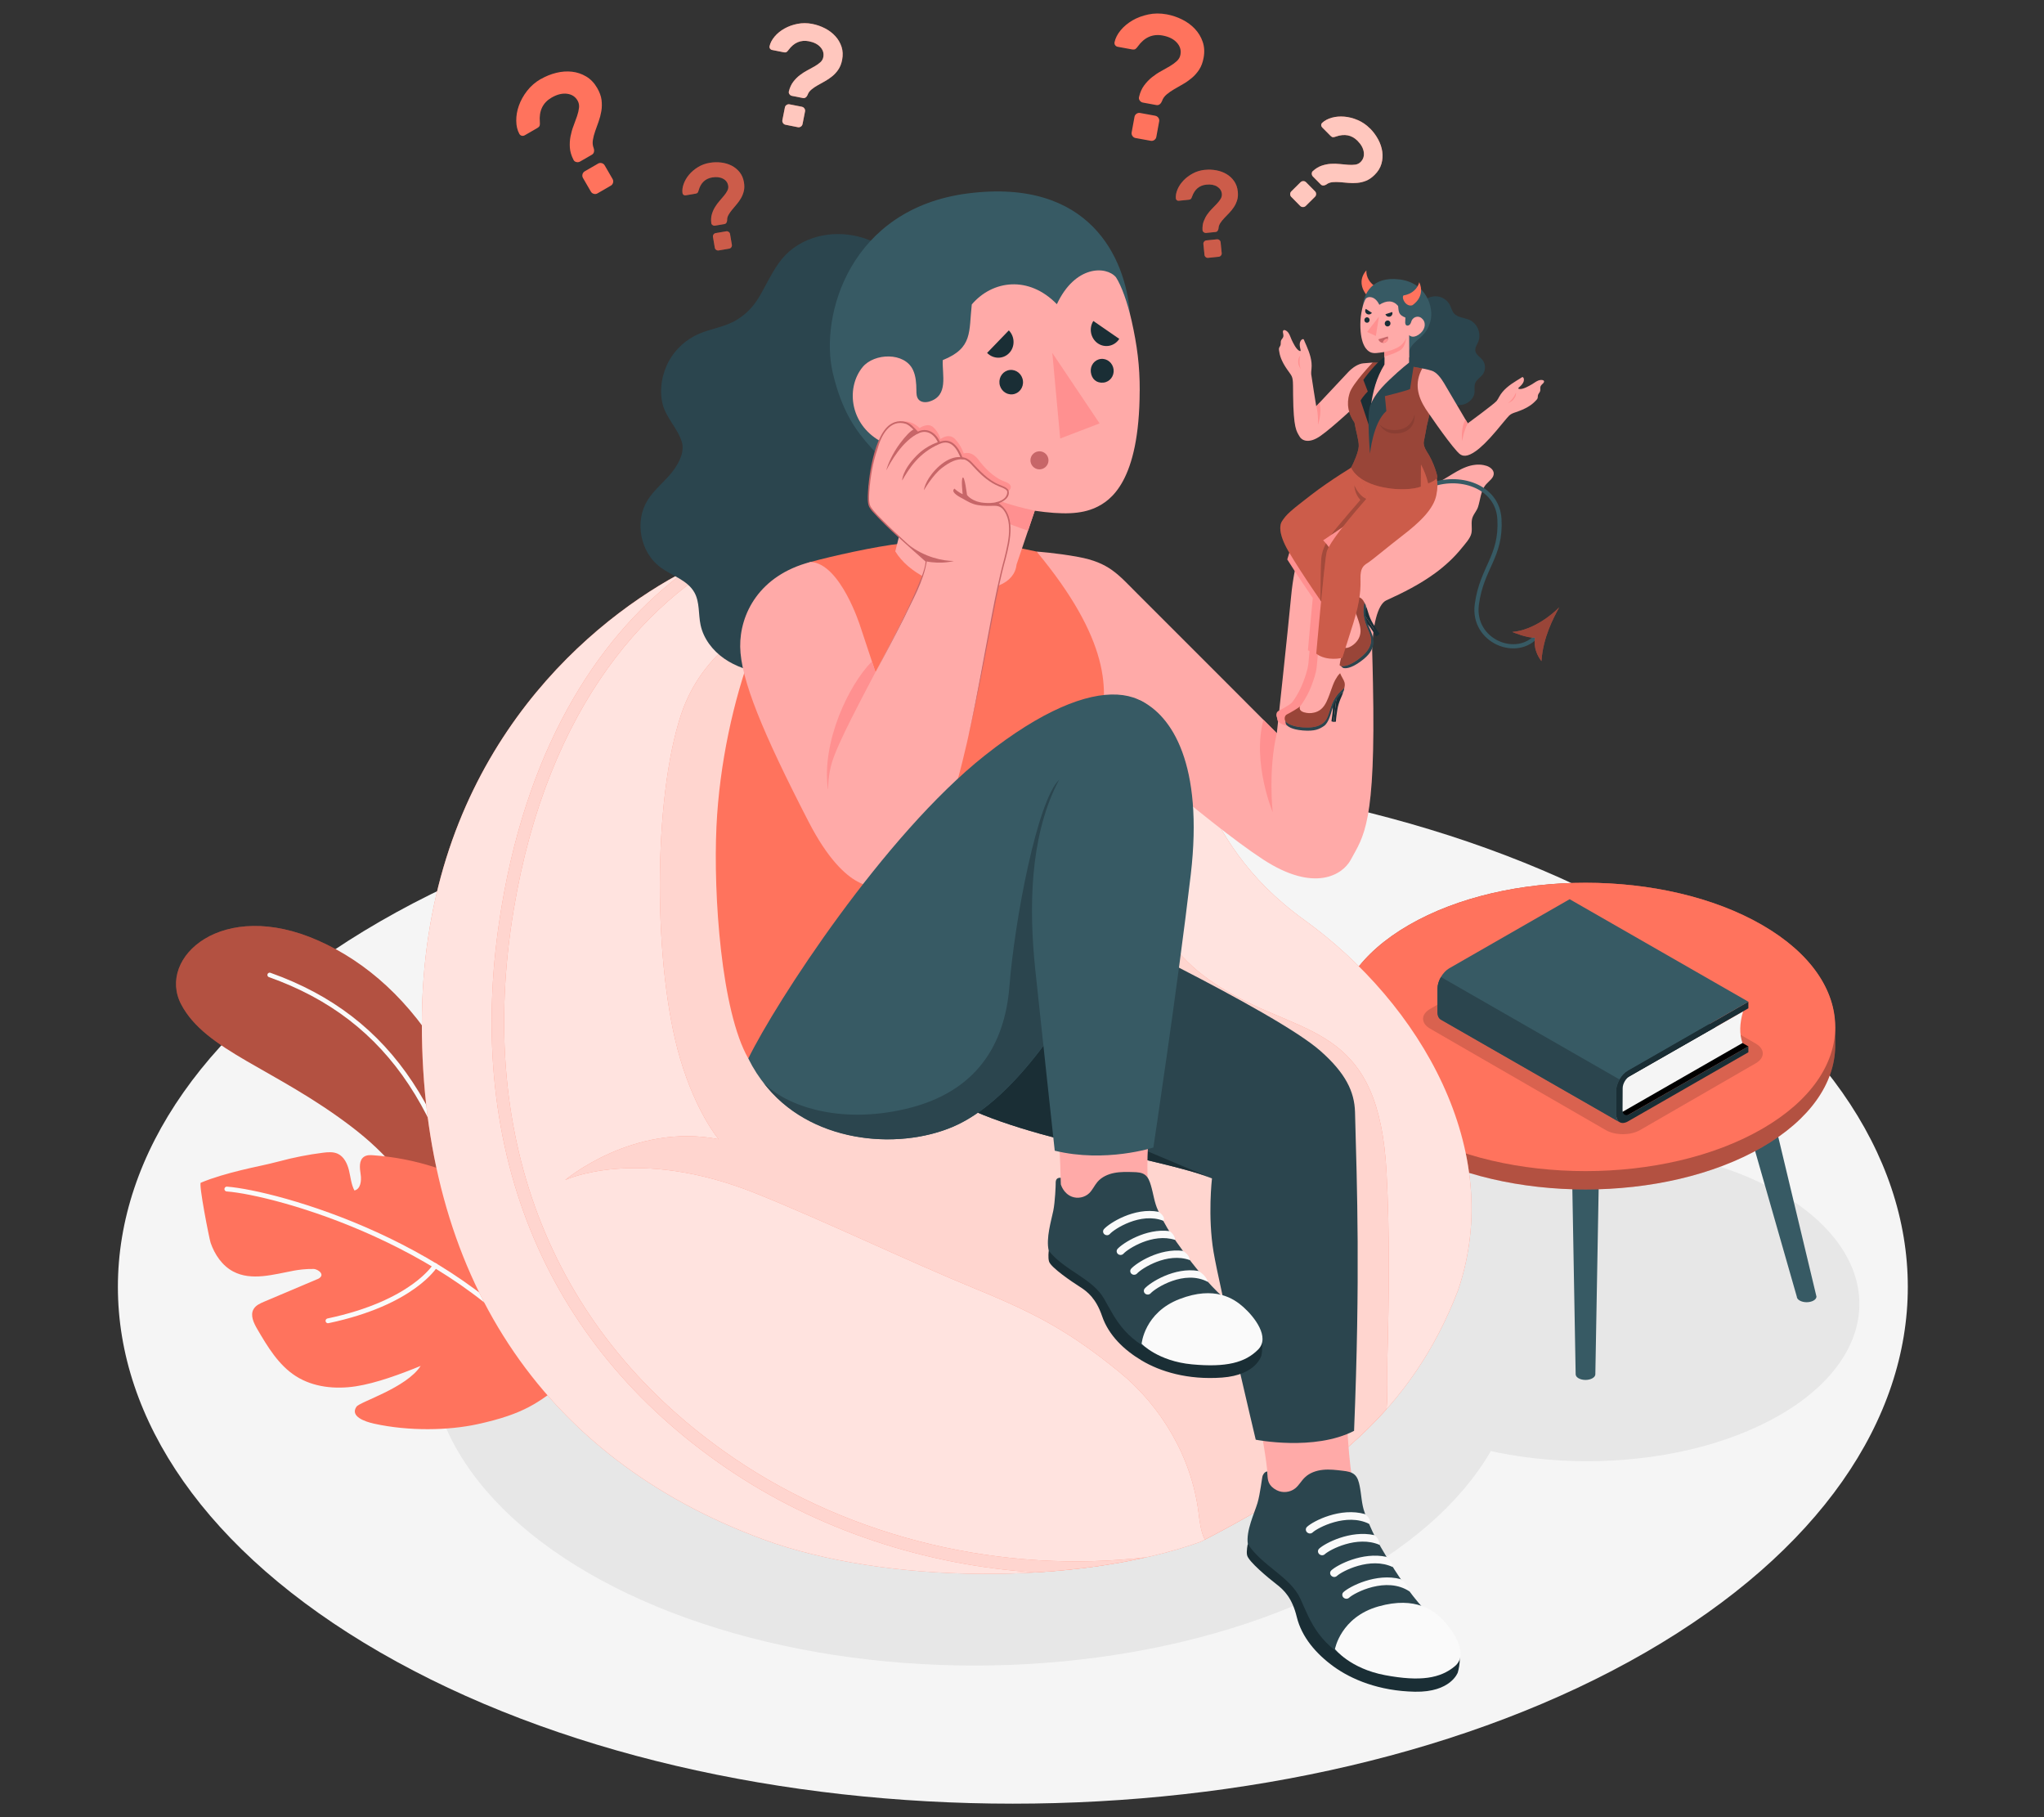 <?xml version="1.0" encoding="UTF-8"?>
<svg id="Layer_2" data-name="Layer 2" xmlns="http://www.w3.org/2000/svg" viewBox="0 0 540 480">
  <rect x="0" y="0" width="540" height="480" fill="#333333" stroke="none"/>
  <defs>
    <style>
      .cls-1 {
        fill: #ff735d;
      }

      .cls-1, .cls-2, .cls-3, .cls-4, .cls-5, .cls-6, .cls-7, .cls-8, .cls-9, .cls-10, .cls-11, .cls-12, .cls-13, .cls-14, .cls-15, .cls-16, .cls-17, .cls-18, .cls-19, .cls-20 {
        stroke-width: 0px;
      }

      .cls-2 {
        opacity: .4;
      }

      .cls-21 {
        opacity: .6;
      }

      .cls-3 {
        fill: #375a64;
      }

      .cls-22 {
        stroke-width: 1.27px;
      }

      .cls-22, .cls-10, .cls-23, .cls-24 {
        fill: none;
      }

      .cls-22, .cls-23 {
        stroke: #fafafa;
        stroke-linecap: round;
        stroke-linejoin: round;
      }

      .cls-25, .cls-11 {
        opacity: .2;
      }

      .cls-5 {
        fill: #2b454e;
      }

      .cls-6 {
        opacity: .3;
      }

      .cls-7 {
        opacity: .8;
      }

      .cls-7, .cls-15, .cls-18 {
        fill: #fff;
      }

      .cls-8 {
        fill: #c76668;
      }

      .cls-9 {
        fill: #f5f5f5;
      }

      .cls-12 {
        fill: #1a2e35;
      }

      .cls-13 {
        fill: #e7e7e7;
      }

      .cls-14 {
        fill: #ff9090;
      }

      .cls-16 {
        fill: #fafafa;
      }

      .cls-17 {
        fill: #ffaaa8;
      }

      .cls-18 {
        opacity: .7;
      }

      .cls-19 {
        opacity: .15;
      }

      .cls-23 {
        stroke-width: 1.21px;
      }

      .cls-20 {
        opacity: .1;
      }

      .cls-24 {
        stroke: #375a64;
        stroke-miterlimit: 10;
        stroke-width: 1.1px;
      }
    </style>
  </defs>
  <g id="Layer_2-2" data-name="Layer 2">
    <g>
      <rect class="cls-10" width="540" height="480"/>
      <g>
        <path id="Floor" class="cls-9" d="m100.4,436.45c-92.34-53.31-92.34-139.74,0-193.05,92.34-53.31,242.04-53.31,334.37,0,92.33,53.31,92.34,139.74,0,193.05-92.33,53.31-242.04,53.31-334.37,0Z"/>
        <ellipse id="Shadow" class="cls-13" cx="257.41" cy="356.85" rx="143.94" ry="83.1"/>
        <path id="Shadow-2" data-name="Shadow" class="cls-13" d="m368.39,315.06c-28.1,16.22-28.1,42.53,0,58.75,28.1,16.22,73.66,16.22,101.76,0,28.1-16.22,28.1-42.53,0-58.75-28.1-16.22-73.66-16.22-101.76,0Z"/>
        <g id="Plants">
          <g id="Plant">
            <path class="cls-1" d="m120.54,343.43c-4.99-16.12-8.32-31.06-27.69-45.83-20.21-15.4-38.57-20.02-45-32.33-6.43-12.32,10.88-28.14,36.35-16.77,25.46,11.37,45.64,40.58,51.13,92.73,0,0-.64,6.54-14.78,2.2Z"/>
            <path class="cls-6" d="m120.54,343.43c-4.99-16.12-8.32-31.06-27.69-45.83-20.21-15.4-38.57-20.02-45-32.33-6.43-12.32,10.88-28.14,36.35-16.77,25.46,11.37,45.64,40.58,51.13,92.73,0,0-.64,6.54-14.78,2.2Z"/>
            <path class="cls-23" d="m71.25,257.53c32.37,11.52,48.43,37.3,55.79,82.95"/>
          </g>
          <g id="Plant-2" data-name="Plant">
            <path class="cls-1" d="m148.76,365.47c-6.43,4.9-10.08,8.01-22.7,10.74-7.53,1.63-17.96,1.89-27.26-.16-2.48-.55-6.38-1.94-4.62-4.48.91-1.32,13.16-4.93,16.95-10.77-5.06,2.08-11.74,4.57-17.14,5.39s-11.21.26-15.82-2.68c-4.58-2.92-7.48-7.78-10.22-12.47-.93-1.6-1.88-3.59-.98-5.2.57-1.03,1.74-1.55,2.82-2.01l13.7-5.8c3.01-1.06.56-2.82-.63-2.84-2.07-.04-4.01.22-5.18.44-5.39,1-11.25,2.8-16.09.22-2.9-1.54-4.87-4.46-5.94-7.56-.38-1.09-3.22-15.62-2.6-15.88,3.4-1.42,7.03-2.41,10.6-3.3,3.39-.84,6.71-1.44,10.08-2.34,3.8-1.02,7.67-1.79,11.57-2.28,1.32-.17,2.73-.29,3.94.27,1.66.77,2.53,2.63,2.96,4.41.43,1.78.58,3.67,1.43,5.29,1.65-.36,1.91-2.6,1.65-4.26-.26-1.67-.5-3.75.92-4.67.72-.47,1.64-.44,2.49-.37,5.44.4,10.83,1.44,16.02,3.11,2.37.76,4.77,1.69,6.62,3.36,2.74,2.46,3.94,6.22,4.43,9.86.5,3.65.4,7.37,1.12,10.98,2.52-2.92,5.49-11.2,5.31-15.05,6.66,3.15,11.35,10.82,13.95,21.8,1.71,7.24,2.78,16.94,2.73,24.52,0,.26.11,1.57-.1,1.73Z"/>
            <g>
              <path class="cls-22" d="m59.93,314.08c12.71.96,63.11,14.53,87.39,49.32"/>
              <path class="cls-22" d="m86.65,348.89c22.45-4.73,28.33-14.59,28.33-14.59"/>
            </g>
          </g>
        </g>
        <g id="Table">
          <g id="Table-2" data-name="Table">
            <g>
              <path class="cls-3" d="m367.9,296.74c0-.54.36-1.09,1.08-1.5,1.44-.83,3.77-.83,5.21,0,.72.42,1.08.96,1.08,1.5l-13.1,45.75h0c-.01.38-.26.75-.76,1.04-1.02.59-2.66.59-3.68,0-.5-.29-.75-.66-.76-1.04h0l10.95-45.75Z"/>
              <path class="cls-3" d="m468.96,296.74c0-.54-.36-1.09-1.08-1.5-1.44-.83-3.77-.83-5.21,0-.72.42-1.08.96-1.08,1.5l13.1,45.75h0c.01.38.26.75.76,1.04,1.02.59,2.66.59,3.68,0,.5-.29.75-.66.76-1.04h0l-10.95-45.75Z"/>
              <path class="cls-3" d="m422.56,302.6c0-.54-.36-1.09-1.08-1.5-1.44-.83-3.77-.83-5.21,0-.72.41-1.08.96-1.08,1.5l1.08,60.42h0c.01.38.26.75.76,1.04,1.02.59,2.66.59,3.68,0,.5-.29.75-.66.76-1.04h0l1.08-60.42Z"/>
            </g>
            <g>
              <path class="cls-1" d="m484.84,271.26h-.06c0-9.75-6.38-19.49-19.26-26.93-25.76-14.87-67.53-14.87-93.29,0-12.88,7.44-19.27,17.18-19.26,26.93h-.06v5.23h0c.15,9.62,6.61,19.21,19.32,26.55,25.76,14.87,67.53,14.87,93.29,0,12.72-7.34,19.17-16.93,19.32-26.55h0v-5.23Z"/>
              <path class="cls-6" d="m484.84,271.26h-.06c0-9.75-6.38-19.49-19.26-26.93-25.76-14.87-67.53-14.87-93.29,0-12.88,7.44-19.27,17.18-19.26,26.93h-.06v5.23h0c.15,9.62,6.61,19.21,19.32,26.55,25.76,14.87,67.53,14.87,93.29,0,12.72-7.34,19.17-16.93,19.32-26.55h0v-5.23Z"/>
              <path class="cls-1" d="m372.24,244.33c-25.76,14.87-25.76,38.99,0,53.86,25.76,14.87,67.53,14.87,93.29,0,25.76-14.87,25.76-38.99,0-53.86-25.76-14.87-67.53-14.87-93.29,0Z"/>
            </g>
          </g>
          <g id="Book">
            <path class="cls-19" d="m377.83,271.72l46.4,26.79c2.5,1.44,6.54,1.44,9.04,0l30.56-17.64c2.5-1.44,2.5-3.78,0-5.22l-46.4-26.79c-2.5-1.44-6.54-1.44-9.04,0l-30.56,17.64c-2.5,1.44-2.5,3.78,0,5.22Z"/>
            <g>
              <polygon class="cls-4" points="461.9 276.4 428.44 295.48 381.22 268.4 414.68 249.32 461.9 276.4"/>
              <path class="cls-9" d="m428.06,294.03l32.28-18.52c-.84-2.39-.78-5.18.17-8.37l-32.07,18.33s-.61,2.02-.38,8.57Z"/>
              <path class="cls-12" d="m430.09,282.85c-1.71.98-3.1,3.37-3.1,5.34v6.24c0,1.97,1.39,2.76,3.1,1.78l31.81-18.26v-1.55s-31.38,17.9-31.38,17.9c-1.03.59-1.86.11-1.86-1.07l.03-5.78c0-1.18.83-2.61,1.86-3.2l31.35-17.91v-1.75l-31.81,18.26Z"/>
              <path class="cls-3" d="m461.9,264.6l-47.22-27.08-31.81,18.25c-1.71.98-3.1,3.37-3.1,5.34v6.24c0,.98.34,1.67.91,1.99l47.22,27.08c-.56-.32-.91-1.01-.91-1.99v-6.24c0-1.96,1.38-4.36,3.1-5.34l31.81-18.25Z"/>
              <path class="cls-5" d="m427.89,285.15c-.56.97-.91,2.06-.91,3.04v6.24c0,.98.35,1.67.91,1.99l-47.22-27.08c-.56-.32-.91-1.01-.91-1.99v-6.24c0-.98.35-2.07.91-3.04l47.21,27.08Z"/>
            </g>
          </g>
        </g>
        <g id="Bean_Bag" data-name="Bean Bag">
          <path class="cls-1" d="m176.6,153.22c-26.62,15.37-65.15,51.73-65.15,117.32s30.99,114.35,90.36,136.14c31.75,11.66,82.64,12.26,115.36.59,33.34-17.06,55.8-34.61,68.03-66.46,12.6-36.97-9.94-75.67-40.59-97.79-30.65-22.12-27-47.32-48.67-73.49-11.65-14.07-28.8-26.11-49.74-28.44-22.84-2.54-49.33.43-69.6,12.13Z"/>
          <path class="cls-7" d="m176.6,153.22c-26.62,15.37-65.15,51.73-65.15,117.32s30.99,114.35,90.36,136.14c31.75,11.66,82.64,12.26,115.36.59,33.34-17.06,55.8-34.61,68.03-66.46,12.6-36.97-9.94-75.67-40.59-97.79-30.65-22.12-27-47.32-48.67-73.49-11.65-14.07-28.8-26.11-49.74-28.44-22.84-2.54-49.33.43-69.6,12.13Z"/>
          <path class="cls-1" d="m325.98,262.88c-19.75-10.93-23.58-22.88-40.72-67.41-17.14-44.53-48.4-41.15-48.4-41.15,0,0-45.91,1.56-56.88,34.27-7.57,22.59-7.42,67.12-.27,91.13,4.28,14.4,10.15,21.2,10.15,21.2-22.57-4.44-40.55,10.78-40.55,10.78,0,0,19.04-9.04,50.3,3.5,18.51,7.42,39.55,17.63,58.5,25.4,16.12,6.61,24.83,11.46,37.41,21.65,11.31,9.16,19.23,22.62,21.09,37.11.32,2.47.58,5.17,1.69,7.32,19.88-10.26,35.84-20.76,48.01-34.48.37-4.44.1-9,.22-13.45.44-16.38.64-32.81-.23-49.18-2-37.63-20.57-35.77-40.32-46.7Z"/>
          <path class="cls-18" d="m325.98,262.88c-19.75-10.93-23.58-22.88-40.72-67.41-17.14-44.53-48.4-41.15-48.4-41.15,0,0-45.91,1.56-56.88,34.27-7.57,22.59-7.42,67.12-.27,91.13,4.28,14.4,10.15,21.2,10.15,21.2-22.57-4.44-40.55,10.78-40.55,10.78,0,0,19.04-9.04,50.3,3.5,18.51,7.42,39.55,17.63,58.5,25.4,16.12,6.61,24.83,11.46,37.41,21.65,11.31,9.16,19.23,22.62,21.09,37.11.32,2.47.58,5.17,1.69,7.32,19.88-10.26,35.84-20.76,48.01-34.48.37-4.44.1-9,.22-13.45.44-16.38.64-32.81-.23-49.18-2-37.63-20.57-35.77-40.32-46.7Z"/>
          <path class="cls-1" d="m302.92,411.34c-38.01,4.45-77.76-4.91-108.96-26.13-47.77-32.5-68.44-84.01-58.22-145.06,9.03-53.92,35.99-83.61,63.05-95.89-6.07,1.61-11.94,3.73-17.44,6.43-21.91,15.99-41.41,44.41-48.86,88.91-10.45,62.38,10.72,115.06,59.61,148.32,23.74,16.15,52.32,25.55,81.41,27.42,10.23-.6,20.22-1.93,29.4-4.01Z"/>
          <path class="cls-18" d="m302.92,411.34c-38.01,4.45-77.76-4.91-108.96-26.13-47.77-32.5-68.44-84.01-58.22-145.06,9.03-53.92,35.99-83.61,63.05-95.89-6.07,1.61-11.94,3.73-17.44,6.43-21.91,15.99-41.41,44.41-48.86,88.91-10.45,62.38,10.72,115.06,59.61,148.32,23.74,16.15,52.32,25.55,81.41,27.42,10.23-.6,20.22-1.93,29.4-4.01Z"/>
        </g>
        <g id="Character">
          <g id="Top">
            <path class="cls-5" d="m225.16,174.83c3.75-1.73,7.36-3.65,11.68-3.67,4.09-.01,8.5.46,12.13-1.62,5.29-3.03,6.53-10.19,5.72-16.23-.82-6.04-3.1-11.96-2.62-18.03.54-6.83,4.56-13.24,3.94-20.07-1.02-11.25-13.95-18.45-15.43-29.65-.42-3.22.16-6.53-.38-9.74-2.52-14.99-25.43-19.29-34.55-6.21-1.82,2.6-3.18,5.48-4.75,8.24-1.57,2.77-3.46,4.92-6.18,6.59-3.25,2-6.85,2.31-10.19,3.79-3.24,1.43-6.01,3.92-7.75,7.02-1.87,3.34-2.65,7.62-1.75,11.38.88,3.69,3.99,6.48,5.1,10.11.94,3.09-1.42,6.73-3.36,8.91-1.92,2.17-4.2,4.06-5.72,6.53-3.45,5.59-1.9,13.7,3.37,17.63,3.05,2.28,7.23,3.4,9.06,6.74,1.4,2.55,1,5.68,1.6,8.52.76,3.63,3.2,6.78,6.25,8.9s6.68,3.28,10.33,3.92c6.15,1.07,12.54.66,18.53-1.1,1.73-.51,3.36-1.22,4.97-1.96Z"/>
            <g>
              <path class="cls-17" d="m391.89,122.84c-1.49-.28-3.08-.03-4.51.5-1.7.63-3.25,1.62-4.79,2.56-2.37,1.44-4.79,2.8-7.26,4.07-2.2,1.13-4.52,2.41-7.03,2.6-.84.06-2.61-.06-1.6-1.24,1.32-1.54,2.78-2.98,3.82-4.72,1.04-1.74,1.63-3.88,1.01-5.82-.18-.58-.5-1.16-1.03-1.46-.75-.43-1.19-.05-1.68.43-.52.5-1.12.91-1.71,1.34-1.2.89-2.41,1.78-3.6,2.68-6.95,5.28-15.23,9.67-18.72,17.87-.51,1.19-2.82,6.6-3.69,15.87-.87,9.27-3.78,36.16-3.78,36.16,0,0-26.64-26.7-36.95-36.97-4.97-4.95-7.33-8.1-15.52-9.6-5.8-1.07-10.98-1.41-10.98-1.41l13.77,43.94s30.91,27.51,46.03,37.37c13.64,8.9,21.08,4,23.16.14,3.45-6.4,6.67-9.26,5.89-46.73-.04-2.9-.14-5.79-.21-8.69.11-6.03,1.32-12.06,3.76-13.16,4.48-2.02,8.89-4.26,12.86-7.16,2.61-1.91,5.02-4.12,7.05-6.65.85-1.06,2.3-2.58,2.56-3.95.27-1.38-.22-2.92.33-4.26.37-.92,1.07-1.63,1.4-2.61.66-2,.69-4.37,2.15-6.02.8-.91,2.07-1.69,2.01-2.9-.05-.97-.98-1.66-1.9-1.97-.27-.09-.54-.16-.82-.21Z"/>
              <path class="cls-14" d="m337.32,193.68c-2.32,9.8-1.09,20.84-1.09,20.84,0,0-5.47-13.03-2.45-24.39l3.54,3.55Z"/>
              <path class="cls-14" d="m364.32,136.65c-1.16,4.94-5.28,10.88-7.86,12.77,0,0,4.2-1.92,6.19-5.26,2.18-3.66,2.15-5.63,1.67-7.51Z"/>
            </g>
            <g>
              <path class="cls-1" d="m238.24,143.55c-6.98.76-18.78,3.43-24.05,4.88-9.79,2.7-23.34,36.44-24.91,69.88-.85,18.04,1.26,48.82,8.42,61.3,14.49-20.14,51.23-37.69,91.12-34.69,0,0-10.56-12.21-20.54-17.44,0,0,7.16-12.46,6.28-19.17,0,0,12.13-3.22,15.65-15.34,3-10.32,2.92-24.07-16.34-47.27l-13.57-2.86-22.06.71Z"/>
              <g>
                <path class="cls-3" d="m298.53,82.96c-1.15-14.95-10.72-35.94-42.76-31.88-31.22,3.96-39.29,32.29-35.77,47.35,4.86,20.79,15.33,20.44,19.85,33.97l58.68-49.45Z"/>
                <g>
                  <path class="cls-17" d="m301.09,103.2c-.06,24.07-7.74,29.08-11.62,30.87-3.88,1.79-8.74,1.9-16.1.84l-4.81,14.22c-1.11,10.3-24.93,8.11-32.04-3.49l7.15-28.47s-4.85,3.51-12.05-1.21c-7.19-4.71-7.99-13.75-3.75-18.97,3.06-3.76,11.11-4.04,13.33.73.77,1.66.88,3.53.9,5.36,0,.86.02,1.8.58,2.45.67.78,1.89.83,2.88.52,5.12-1.57,3.3-7.05,3.51-10.93,8.02-3.23,6.85-7.47,7.66-14.7,5.45-6.4,15.04-7.73,22.48-.07,4.82-10.32,13.02-10.16,15.61-7.12,1.43,2.18,3.06,6.69,4.15,11.55,1.44,6.45,2.15,11.82,2.13,18.42Z"/>
                  <path class="cls-14" d="m237.85,111.48c2.78-.84,5.1,1.6,5.1,1.6,0,0,2.11-1.56,3.59-.25,1.47,1.31,1.92,3.15,1.92,3.15,0,0,2.19-1.74,3.86,0,1.65,1.73,2.28,3.81,2.28,3.81,0,0,1.99-.9,3.9,1.66,1.37,1.84,3.9,4.69,6.99,5.78,2.76.97,1.55,2.75-1.36,3.71-2.91.95-27.37-18.09-27.37-18.09l1.09-1.37Z"/>
                  <path class="cls-14" d="m273.37,134.9c-6.32-1.37-13.18-3.46-17.96-6.86-3.8-2.7-6.07-6.52-7.22-9.28,0,0,.92,9.25,5.76,13.22,4.84,3.98,17.64,8.2,17.64,8.2l1.78-5.28Z"/>
                  <g>
                    <path class="cls-12" d="m270.25,100.61c.2,1.78-1.03,3.37-2.74,3.55-1.71.19-3.26-1.1-3.46-2.88-.2-1.78,1.03-3.37,2.74-3.55,1.71-.19,3.26,1.1,3.46,2.88Z"/>
                    <path class="cls-12" d="m294.2,97.61c.19,1.73-1,3.27-2.66,3.45-1.83.2-3.14-.9-3.36-2.8-.19-1.73,1-3.27,2.66-3.45,1.66-.18,3.16,1.07,3.36,2.8Z"/>
                    <polygon class="cls-14" points="278.01 93.23 280.09 115.83 290.5 111.84 278.01 93.23"/>
                    <path class="cls-12" d="m260.78,93.22l5.74-5.95c1.63,1.67,1.67,4.36.08,6-1.59,1.64-4.19,1.62-5.83-.06Z"/>
                    <path class="cls-12" d="m288.84,84.78l6.86,4.73c-1.25,1.96-3.79,2.48-5.68,1.18-1.89-1.31-2.42-3.95-1.17-5.91Z"/>
                  </g>
                  <path class="cls-8" d="m277,121.68c-.05,1.32-1.15,2.34-2.47,2.3-1.32-.05-2.34-1.15-2.3-2.47.05-1.32,1.15-2.34,2.47-2.3,1.32.05,2.34,1.15,2.3,2.47Z"/>
                </g>
              </g>
              <g>
                <path class="cls-17" d="m214.19,148.43c-13.67,3.53-18.75,13.85-18.64,22.39.11,8.54,5.86,22.56,18.07,46.24,10.06,19.5,18.24,16.96,18.24,16.96l10.52-23.08-15.12-45.55s-5.2-16.52-13.07-16.96Z"/>
                <path class="cls-14" d="m230.35,174.71c-6.19,6.27-13.35,21.34-11.62,33.76l13.72-27.45-2.1-6.31Z"/>
                <path class="cls-17" d="m264.76,150.41c1.47-5.54,2.64-10.32,1.74-13.16-1.22-3.87-3.19-4.39-3.19-4.39.64-.22,1.53-.5,2.04-.96.79-.72.97-1.32.97-1.99,0-1.05-2.25-1.5-3.16-2.02-3.04-1.7-4.12-2.99-6.44-5.46-.34-.36-1.39-1.47-2.63-1.39-.81-1.88-1.64-3.59-3.01-4.12-.85-.33-1.75-.39-2.95.09,0,0-.95-2.38-2.7-2.99-1.53-.54-3.02.27-3.02.27,0,0-1.4-1.61-2.42-2.26-1.59-1.01-3.79-.55-5.24.65-1.9,1.58-2.44,3.79-3.21,5.99-.69,1.98-1.15,4.03-1.5,6.09-.32,1.92-.56,3.86-.65,5.8-.03.72-.04,2.67.41,3.32,1.08,2.31,14.85,14.39,14.85,14.39-.42,7.83-21.75,42.65-24.9,53.25-3.3,11.07,2.25,28.85,7.69,31.29,5.43,2.44,12.27,2.37,19.73-10.98,8.3-14.85,13.94-57.71,17.58-71.43Z"/>
                <g>
                  <path class="cls-8" d="m263.53,132.56c-1.25.4-2.64.34-3.65.25-3.22-.31-4.41-2.08-4.41-2.08,0,0-.62-5.03-1.12-4.58-.5.46-.02,4.38-.02,4.38,0,0-1.11-.43-2.16-1.46-1,.76.54,1.81,2.11,2.61.69.35,1.65,1.03,2.88,1.44,1.42.47,2.99.54,4.88.49,1.33-.03,1.94,0,2.86.8-.6-.7-1.37-1.86-1.37-1.86Z"/>
                  <path class="cls-8" d="m255.01,121.11c-.19.02-.36.22-.54.21-1.66-.13-3.39.57-5.63,2.29-2.47,1.89-4.76,5.9-4.76,5.9,0,0,.19-2.42,3.1-5.48,2.91-3.07,5.99-3.88,7.83-2.91Z"/>
                  <path class="cls-8" d="m248.25,116.67l-.03.59c-5.53,2.39-8.05,6.52-9.88,9.66,0,0-.06-2.62,3.8-6.56,2.88-2.94,6.1-3.69,6.1-3.69Z"/>
                  <path class="cls-8" d="m241.6,113.34c-1,.36-2.31,1.76-3.85,3.81-1.9,2.54-3.26,5.56-3.6,7.1.95-1.88,4.27-7.96,8.74-9.9,0,0-.68-.11-1.29-1.01Z"/>
                  <path class="cls-8" d="m239.98,143.87c4.39,3.4,9.25,4.32,12.03,4.31,0,0-3.13.93-7.34.1l-4.69-4.41Z"/>
                  <path class="cls-8" d="m255.93,194.11c2.25-10.36,4.03-20.8,6.02-31.22.98-5.2,2.02-10.42,3.42-15.53,1.13-4.62,2.83-11.38-2.12-14.3-.18-.06-.17-.33,0-.39,1.16-.36,2.35-.85,2.75-2.03.1-.35.17-.8,0-1.03-.42-.56-1.3-.82-2.05-1.13-2.36-.96-4.36-2.64-6.08-4.47-1.09-1.05-2.13-2.74-3.77-2.72-.1,0-.2-.06-.24-.15-.97-2.5-2.58-5.24-5.63-3.88-.13.05-.28,0-.33-.13-.9-2.27-2.96-3.86-5.37-2.61-.1.05-.22.02-.29-.06-.84-.91-1.73-1.96-2.85-2.48-4.3-1.41-6.63,3.11-7.56,6.6-1.28,3.67-1.9,7.58-2.18,11.46-.05,1.21-.17,2.66.34,3.74.88,1.4,2.2,2.62,3.4,3.85,3.66,3.7,7.69,7.1,11.45,10.66-.88,5.35-3.74,10.12-6.01,14.97-2.43,4.81-4.97,9.55-7.5,14.3,4.26-8.38,8.88-16.63,12.24-25.42.44-1.26.88-2.55.98-3.86,0,0,.05.12.05.12-4.82-4.33-9.78-8.54-14.14-13.34-.24-.26-.59-.75-.78-1.09-.3-.52-.4-1.35-.42-1.97-.07-4.97,1.63-17.72,6.35-20.13,1.8-1.04,4.24-.74,5.64.85.49.45.94.93,1.38,1.42l-.3-.05c2.65-1.39,5.07.3,6.07,2.84,0,0-.34-.14-.34-.14,3.39-1.44,5.23,1.4,6.27,4.17,0,0-.24-.15-.24-.15.96-.04,1.77.49,2.4,1.06,2.28,2.39,4.51,4.97,7.63,6.21.8.35,1.68.55,2.25,1.3.76,2-1.42,3.28-2.98,3.68,0,0-.01-.39-.01-.39,5.25,2.95,3.55,10.02,2.34,14.78-1.42,5.11-2.47,10.29-3.47,15.5-1.99,10.41-3.96,20.83-6.3,31.16h0Z"/>
                </g>
              </g>
            </g>
          </g>
          <g id="Bottom">
            <g>
              <g>
                <path class="cls-17" d="m355.43,361.8s.07,24.77,2.99,34.85c2.92,10.08,4.47,14.97,9.44,23.05,1.08,1.76,3.65,5.12,4.54,6.54.79,1.27.74,2.58-.86,3.67-3.15,2.16-14.8.9-20.48-5.01-5.68-5.9-9.89-17.2-13.11-21.73-1.21-1.7-2.33-3.43-3.37-5.23-1-1.74-.42-3.14-.25-4.88.08-.84.57-3.09.57-3.09-.22-4.2-1.58-10.97-2.21-15.13l22.74-13.05Z"/>
                <g>
                  <path class="cls-12" d="m329.65,407.83s-.43,1.91-.18,2.99c.39,1.68,5.68,6.05,7.71,7.61,2.03,1.56,4.18,3.63,5.4,8.64,1.3,5.35,5.1,9.77,9.77,13.15,4.67,3.38,11.96,6.46,21.46,6.64,9.49.18,11.32-5.07,11.32-5.07,0,0,1.5-4.99-.62-6.24-2.12-1.26-54.84-27.71-54.84-27.71Z"/>
                  <path class="cls-5" d="m334.78,388.67c-.27.07-.76.13-1.21,1.15-.17.39-.63,4.77-1.36,7.2-.78,2.61-3.07,7.34-2.55,10.82,3.88,5.89,11.23,8.65,13.9,14.49,2.66,5.84,4.8,12.9,16.33,17.68,11.53,4.78,21.4,2.78,24.3-.19,2.9-2.97,1.52-6.6-5.35-12.29-7.29-6.04-15.41-21.32-15.42-21.32-1.12-2.11-2.05-4.42-2.89-6.66-.82-2.18-.85-4.74-1.32-7.03-.22-1.08-.51-2.23-1.33-2.98-.82-.74-1.99-.91-3.09-1.04-1.76-.21-3.53-.43-5.29-.25-1.76.18-3.53.79-4.8,2.03-.92.89-1.53,2.07-2.53,2.87-1.34,1.07-3.31,1.27-4.84.5-2.26-1.14-2.42-2.7-2.46-3.88-.04-.02-.08-1.09-.08-1.09Z"/>
                  <path class="cls-16" d="m352.68,435.59s1.51-8.44,11.49-11.26c9.97-2.82,14.88,1.26,17.25,3.8,2.82,3.03,6.55,8.93,2.97,11.96-3.87,3.27-9.19,4.13-18.45,2.4-9.26-1.73-13.26-6.9-13.26-6.9Z"/>
                  <g>
                    <path class="cls-16" d="m345.88,405.05c.32.05.66-.03.91-.27,1.31-1.23,8.97-5.27,14.97-2.23.47-.67.09-1.53-1.06-2.58-6.56-1.93-13.82,1.85-15.4,3.34-.42.39-.42,1.03,0,1.44.17.16.37.26.59.3Z"/>
                    <path class="cls-16" d="m364.45,408.07c.09-.98-.73-2.22-1.36-2.57-6.33-1.4-13.06,2.14-14.58,3.56-.42.39-.42,1.03,0,1.44.17.16.37.26.59.3.32.05.66-.03.91-.27,1.28-1.19,8.54-5.02,14.45-2.46Z"/>
                    <path class="cls-16" d="m372.38,420.37c-.31-1.23-1.09-2.31-2.31-3.24-6.49-1.75-13.57,1.96-15.14,3.42-.42.39-.42,1.03,0,1.44.17.16.37.26.59.3.32.05.66-.03.91-.27,1.39-1.29,9.84-5.72,15.96-1.64Z"/>
                    <path class="cls-16" d="m352.3,416.54c.32.05.66-.03.91-.27,1.3-1.21,8.8-5.16,14.77-2.32-.05-.99-.59-1.9-1.68-2.71-6.33-1.4-13.06,2.14-14.58,3.56-.42.39-.42,1.03,0,1.44.17.16.37.26.59.3Z"/>
                  </g>
                </g>
              </g>
              <path class="cls-5" d="m248.72,288.69c15.4,11.48,58.58,17.21,71.47,22.59,0,0-1.17,10.01.42,19.43,1.5,8.93,11.14,49.58,11.14,49.58,0,0,15.48,3.08,25.98-2.34,1.65-40.68.79-64.23.25-84.22-.15-5.36-2.46-10.25-9.17-16.16-12.03-10.61-66.05-36.17-66.05-36.17,0,0-30.13-.24-52.57,12.98,2.78,19.04,9.33,27.45,18.54,34.31Z"/>
              <path class="cls-12" d="m230.19,254.38c2.78,19.04,9.33,27.45,18.54,34.31,15.4,11.48,58.58,17.21,71.47,22.59l-40.43-17.03s10.28-26.34,9.06-49.33c-.01-.22-.03-.41-.04-.62-3.72-1.81-6.03-2.9-6.03-2.9,0,0-30.13-.24-52.57,12.98Z"/>
            </g>
            <g>
              <g>
                <path class="cls-17" d="m331.19,354.3c-.4,1.5-1.53,2.71-2.83,3.56-3.07,2.01-6.97,2.19-10.62,1.96-3.48-.22-6.96-.77-10.22-2.01-3.26-1.24-6.29-3.22-8.44-5.95-1.71-2.17-2.82-4.75-4.08-7.21-.98-1.9-2.08-3.79-3.6-5.32-.69-.7-1.48-1.1-2.23-1.7-.87-.7-1.69-1.45-2.58-2.14-2.21-1.73-4.67-3.29-6.13-5.69-2.54-4.19-1.23-9.12-.66-13.64.14-1.1.29-2.2.46-3.3l-.06-1.77c-.11-8.7-1.47-25.57-2.37-31.04l29.17-5.27c-.75,3.82-1.37,7.68-1.93,11.54-1.05,7.22-1.94,14.53-1.94,21.83,0,2.92.09,5.95.84,8.78,1.28,4.84,4.09,9.54,6.91,13.64,1.93,2.81,4.12,5.42,6.39,7.95,1.08,1.2,2.38,2.1,3.66,3.08,2.48,1.85,5.42,3.56,7.65,5.68,1.84,1.75,3.29,4.41,2.59,7.01Z"/>
                <g>
                  <path class="cls-12" d="m277.07,330.38s-.25,1.87.09,2.88c.52,1.57,5.98,5.29,8.07,6.61,2.09,1.32,4.33,3.11,5.94,7.81,1.72,5.01,5.75,8.91,10.53,11.74,4.77,2.83,12.04,5.13,21.16,4.46,9.12-.67,10.4-5.87,10.4-5.87,0,0,.99-4.91-1.15-5.93-2.15-1.02-55.03-21.71-55.03-21.71Z"/>
                  <path class="cls-5" d="m280.22,311.1c-1-.04-1.36.47-1.32,1.51.01.41-.15,4.78-.63,7.18-.52,2.57-2,7.32-1.2,10.6,4.24,5.3,11.54,7.29,14.61,12.66,3.07,5.37,5.75,11.94,17.22,15.5,11.48,3.56,20.76.77,23.28-2.34,2.52-3.11.87-6.46-6.22-11.3-7.52-5.14-16.66-19.07-16.67-19.08-1.27-1.93-2.36-4.05-3.36-6.13-.97-2.02-1.23-4.47-1.89-6.63-.31-1.02-.68-2.1-1.54-2.74-.85-.64-1.99-.7-3.06-.73-1.7-.05-3.42-.1-5.09.23-1.67.33-3.31,1.07-4.42,2.37-.8.94-1.29,2.12-2.18,2.98-1.19,1.14-3.06,1.51-4.6.91-2.26-.89-2.88-3.23-2.88-3.23l-.06-1.77Z"/>
                  <path class="cls-16" d="m301.6,354.95s.7-8.22,10.02-11.81c9.31-3.59,14.37-.11,16.87,2.12,2.98,2.66,7.07,7.98,3.91,11.2-3.42,3.48-8.44,4.77-17.47,3.93-9.03-.84-13.32-5.44-13.32-5.44Z"/>
                  <g>
                    <path class="cls-16" d="m292.37,326.28c.31.02.63-.09.85-.34,1.15-1.29,8.13-5.84,14.16-3.46.39-.68-.05-1.48-1.25-2.38-6.46-1.27-13.08,3-14.47,4.56-.36.41-.31,1.03.12,1.38.17.14.38.22.59.23Z"/>
                    <path class="cls-16" d="m310.45,327.53c0-.95-.9-2.06-1.53-2.35-6.19-.78-12.33,3.21-13.67,4.7-.36.41-.31,1.02.12,1.38.17.14.38.22.59.23.31.02.63-.09.85-.33,1.12-1.26,7.74-5.56,13.64-3.64Z"/>
                    <path class="cls-16" d="m319.14,338.62c-.4-1.15-1.25-2.12-2.5-2.9-6.37-1.1-12.84,3.08-14.21,4.62-.36.41-.31,1.03.12,1.38.17.14.38.22.59.23.31.02.63-.09.85-.33,1.22-1.36,8.92-6.35,15.15-2.99Z"/>
                    <path class="cls-16" d="m299.55,336.72c.31.02.63-.09.85-.33,1.14-1.28,7.98-5.73,13.96-3.53-.13-.94-.74-1.77-1.85-2.45-6.19-.78-12.33,3.21-13.67,4.71-.36.41-.31,1.03.12,1.38.17.14.38.22.59.23Z"/>
                  </g>
                </g>
              </g>
              <g>
                <path class="cls-3" d="m197.7,279.61c10.59,21.5,37.3,25.19,54.14,17.98,29.84-12.76,58.38-82.87,56.92-99.65-1.48-16.97-18.55-22.12-48.52,1.56-26.69,21.09-55.33,65.33-62.55,80.1Z"/>
                <path class="cls-5" d="m279.81,205.97c-5.73,5.48-11.72,36.76-13.14,54.64-1.21,15.15-8.53,27.84-27.28,32.28-17.75,4.2-31.88-.83-37.75-6.98,11.99,16,35.28,18.06,50.21,11.68,19.32-8.26,38.09-40.56,48.53-66.86l-20.56-24.77Z"/>
                <path class="cls-3" d="m301.17,184.99c8.47,3.97,16.81,16.97,13.42,46-3.45,29.47-9.88,72.12-9.88,72.12,0,0-12.66,4.12-26.06.84,0,0-3.4-31.31-5.13-47.7-1.73-16.4-1.42-34.66,5.6-48.95,7.02-14.29,22.05-22.31,22.05-22.31Z"/>
              </g>
            </g>
          </g>
        </g>
        <g id="Demon">
          <path id="Shadow-3" data-name="Shadow" class="cls-14" d="m367.69,132.6c-.93.07-2.87-.07-1.75-1.36,1.45-1.69,3.05-3.27,4.2-5.18,1.14-1.91,1.78-4.26,1.11-6.38-.2-.64-.55-1.27-1.13-1.61-.83-.47-1.3-.05-1.84.47-.57.55-1.23,1-1.88,1.47-1.32.97-2.64,1.95-3.95,2.95-7.63,5.8-16.71,10.61-20.55,19.62-.27.64-1.02,2.39-1.82,5.19,2.26,3.6,4.89,7.49,6.57,9.93h0s.05.07.05.07c.04.06.08.12.12.18-.67,6.85-1.28,13.79-1.28,13.79.14.1.28.19.42.28-.14,1.61-.26,2.88-.31,3.32-.19,1.59-.79,3.31-1.36,4.83-.64,1.69-1.48,3.3-2.51,4.79-.19.28-.4.54-.64.78-.58.51-2.35,1.53-3.36,2.04-.67.34-.71,1.26-.39,1.83,0,0,0,.67.27.95.28.28,1.14,1.21,4.32,1.47,3.18.26,4.39-.36,5.6-1.19,1.22-.83,1.86-3.37,2.2-4.56.04-.13.08-.23.12-.35.07.94-.17,2.25-.35,3.67l.56.16.61-.07s-.02-.69.37-3.1c.39-2.41,1.27-3.57,1.57-4.78.27-.43.28-.92.27-1.11,0-.02.02-.03.03-.04.17-.67.16-1.16-.18-1.89-.3-.64-.67-1.17-.91-1.81-.21-.69-.25-1.41-.17-2.14.11.08.23.15.36.2,0,0,.43.52.82.55.39.03,1.65.18,4.25-1.67,2.59-1.85,3.11-3.11,3.51-4.53.39-1.42-.76-3.77-1.27-4.9-.05-.12-.09-.23-.14-.34.66.67,1.32,1.82,2.11,3.02l.53-.23.42-.45s-.46-.51-1.72-2.61c-1.26-2.09-1.34-3.54-1.89-4.66-.07-.48-.37-.86-.51-1.02,0-.02,0-.04-.01-.06-.28-.57-.59-.93-1.21-1.24.32-2.18.3-3.75.28-5.06-.05-2.51.68-3.31,1.84-4.01,1.16-.7,5.35-4.27,9.16-7.19,4.6-3.54,8.32-7.04,9.05-10.8.1-.54.17-1.01.22-1.45-3.15,2.05-6.76,4.01-9.79,4.24Zm-18.85,11s-.06-.08-.08-.12c-.08-.11-.15-.22-.23-.32-.06-.08-.12-.16-.18-.23-.07-.1-.15-.19-.21-.27-.01-.02-.03-.04-.05-.06,0,0,0,0,0,0-.44-.52-.75-.81-.75-.81l2.13-1.43h0l3.03-2.04c-1.52,1.94-2.91,3.86-3.66,5.28Z"/>
          <g>
            <g>
              <path class="cls-24" d="m377.48,128.36c7.84-3.26,18.14-.03,18.65,8.72.59,9.97-4.69,12.86-5.97,22.59-1.29,9.73,10.7,14.57,15.98,8.1"/>
              <g>
                <path class="cls-1" d="m411.9,160.43c-1.5,1.6-6.68,6.04-12.37,6.5,0,0,4.07,1.72,6.02,1.48,0,0-.8,2.98,1.68,6.22.44-6.42,3.23-11.46,4.67-14.2Z"/>
                <path class="cls-2" d="m411.9,160.43c-1.5,1.6-6.68,6.04-12.37,6.5,0,0,4.07,1.72,6.02,1.48,0,0-.8,2.98,1.68,6.22.44-6.42,3.23-11.46,4.67-14.2Z"/>
              </g>
            </g>
            <g>
              <g>
                <path class="cls-12" d="m364.06,167.84l-.53.23c-.99-1.51-1.79-2.96-2.62-3.44l-.49-2.31,3.64,5.52Z"/>
                <path class="cls-12" d="m360.87,160.12c.55,1.12.63,2.57,1.89,4.66,1.26,2.09,1.72,2.61,1.72,2.61l-.42.45-3.64-5.52.45-2.19Z"/>
                <path class="cls-5" d="m354.26,175.94s.43.52.82.55c.39.03,1.65.18,4.24-1.67,2.59-1.85,3.11-3.11,3.51-4.53.39-1.42-.76-3.77-1.27-4.9-1-2.18-.83-3.76-.69-5.27-.09-.63-.58-1.09-.58-1.09,0,0-2.3,1.28-1.71,4.35.59,3.07,1.64,6.41-.11,8.46-1.75,2.05-4.21,4.1-4.21,4.1Z"/>
                <path class="cls-17" d="m354.15,172.74c-.38,1.23-.8,1.94-.31,2.55.49.62,1.37.47,2.03.29,1.57-.44,2.96-1.54,4.14-2.61,1.21-1.1,2.26-2.63,2.03-4.24-.07-.47-.24-.92-.42-1.36-.58-1.45-1.19-2.92-1.41-4.48-.09-.67-.23-1.27-.2-1.95.03-.72.11-1.53-.22-2.2-.28-.56-1.14-1.04-2.17-1.5,0,0-.01,0-.02,0-1.16-.52-2.11-1.39-2.72-2.5l-2.71-4.94-8.17.34s7.32,9.59,7.32,9.59c1.11,1.24,1.54,3.03,2.09,4.56.61,1.7,1,3.48,1.18,5.27.05.45.08.91,0,1.36-.1.57-.18.97-.44,1.83Z"/>
                <path class="cls-1" d="m358.99,157.72c-.66-.3-1.31-.43-1.93-.79-.05.42-.03.94.08,1.51,0,0,0,0,0,0,.17,1.77,1.37,3.97,2.05,6.48.51,1.88.21,3.24-.64,4.38-.53.71-1.25,1.28-2.06,1.65,0,0,0,0-.01,0-1.52.69-1.83-.52-1.83-.52-.04.65-.8,2.77-1.27,3.86-.3.69.27,1.42.89,1.65.6.09,2.44.07,5.48-2.52,2.69-2.3,2.53-4.11,2.42-4.9-.08-.61-.54-1.73-1.14-3.17-.48-1.15-.77-2.37-.82-3.61,0-.16,0-.3,0-.44h0s0,0,0,0c.01-.42.05-.89.11-1.38.05-.38.14-.6.05-.88-.3-.62-.63-.99-1.36-1.32Z"/>
                <path class="cls-2" d="m358.99,157.72c-.66-.3-1.31-.43-1.93-.79-.05.42-.03.94.08,1.51,0,0,0,0,0,0,.17,1.77,1.37,3.97,2.05,6.48.51,1.88.21,3.24-.64,4.38-.53.71-1.25,1.28-2.06,1.65,0,0,0,0-.01,0-1.52.69-1.83-.52-1.83-.52-.04.65-.8,2.77-1.27,3.86-.3.69.27,1.42.89,1.65.6.09,2.44.07,5.48-2.52,2.69-2.3,2.53-4.11,2.42-4.9-.08-.61-.54-1.73-1.14-3.17-.48-1.15-.77-2.37-.82-3.61,0-.16,0-.3,0-.44h0s0,0,0,0c.01-.42.05-.89.11-1.38.05-.38.14-.6.05-.88-.3-.62-.63-.99-1.36-1.32Z"/>
              </g>
              <g>
                <path class="cls-1" d="m346.39,130.74c5.15-3.97,11.4-7.71,11.4-7.71l7.02,7.35-6.01,6.13-9.25,6.22s1.48,1.34,2.59,3.7c.35.75.91,2.26,1.51,3.98l-3.1,10.65s-6.46-9.16-10.12-15.39c-2.9-4.95-2.25-7.2-1.78-7.92,1.24-1.91,2.13-2.68,7.74-7.01Z"/>
                <path class="cls-11" d="m346.39,130.74c5.15-3.97,11.4-7.71,11.4-7.71l7.02,7.35-6.01,6.13-9.25,6.22s1.48,1.34,2.59,3.7c.35.75.91,2.26,1.51,3.98l-3.1,10.65s-6.46-9.16-10.12-15.39c-2.9-4.95-2.25-7.2-1.78-7.92,1.24-1.91,2.13-2.68,7.74-7.01Z"/>
              </g>
              <path class="cls-11" d="m348.85,158.61c0-3.81.07-9.13.21-11.01.11-1.45.58-2.8,1.24-4.07.47.56,1.09,1.41,1.65,2.51l-2.37,13.63-.73-1.06Z"/>
              <path class="cls-11" d="m360.13,131.3c-1.57-1.17-2.34-3.12-2.34-3.12.11,1.88.95,3.16,1.6,3.88-1.43,1.65-4.73,5.47-6.21,7.28-.51.62-1.02,1.27-1.5,1.94l5.28-3.55,4-5.93-.83-.5Z"/>
            </g>
            <g>
              <g>
                <path class="cls-12" d="m352.31,190.69l-.56-.16c.22-1.79.55-3.42.23-4.32l1.12-2.08-.79,6.57Z"/>
                <path class="cls-12" d="m354.87,182.74c-.3,1.21-1.18,2.37-1.57,4.78s-.37,3.1-.37,3.1l-.61.07.79-6.57,1.76-1.38Z"/>
                <path class="cls-5" d="m339.6,190.53s0,.67.27.95c.28.28,1.14,1.21,4.32,1.47,3.18.26,4.39-.36,5.6-1.19,1.22-.83,1.86-3.37,2.2-4.56.65-2.31,1.8-3.41,2.88-4.47.34-.54.27-1.21.27-1.21,0,0-2.58-.51-4.12,2.21-1.54,2.72-2.89,5.95-5.55,6.38-2.66.44-5.86.41-5.86.41Z"/>
                <path class="cls-17" d="m341.58,188.02c-1.08.69-1.86.96-1.89,1.74-.03.79.74,1.25,1.37,1.54,1.48.68,3.26.74,4.85.68,1.63-.06,3.42-.54,4.29-1.92.25-.4.41-.86.56-1.31.5-1.48.98-3,1.82-4.33.36-.57.64-1.12,1.11-1.62.49-.53,1.08-1.1,1.26-1.82.15-.6-.2-1.53-.68-2.55,0,0,0-.01-.01-.02-.55-1.14-.45-2.39-.2-3.63l2.55-11.01-7.53-1.76s-1.04,12.66-1.23,14.25c-.19,1.59-.79,3.31-1.36,4.83-.64,1.69-1.48,3.3-2.51,4.79-.26.38-.53.75-.88,1.04-.44.37-.77.62-1.52,1.11Z"/>
                <path class="cls-1" d="m354.98,179.69c-.31-.65-.7-1.2-.94-1.86-.31.29-.66.71-.94,1.22,0,0,0,0,0,0-1.02,1.46-1.52,3.92-2.63,6.27-.83,1.76-1.93,2.61-3.32,2.92-.87.2-1.78.17-2.64-.08,0,0,0,0-.01,0-1.6-.46-1.05-1.58-1.05-1.58-.45.47-2.4,1.59-3.46,2.13-.67.34-.71,1.26-.39,1.83.4.46,1.82,1.63,5.81,1.62,3.54-.01,4.58-1.5,5.01-2.18.33-.52.71-1.67,1.18-3.16.37-1.18.94-2.31,1.71-3.28.1-.12.19-.24.28-.33h0s0,0,0,0c.28-.31.61-.65.98-.98.28-.26.49-.37.6-.64.17-.67.16-1.16-.18-1.89Z"/>
                <path class="cls-2" d="m354.98,179.69c-.31-.65-.7-1.2-.94-1.86-.31.29-.66.71-.94,1.22,0,0,0,0,0,0-1.02,1.46-1.52,3.92-2.63,6.27-.83,1.76-1.93,2.61-3.32,2.92-.87.2-1.78.17-2.64-.08,0,0,0,0-.01,0-1.6-.46-1.05-1.58-1.05-1.58-.45.47-2.4,1.59-3.46,2.13-.67.34-.71,1.26-.39,1.83.4.46,1.82,1.63,5.81,1.62,3.54-.01,4.58-1.5,5.01-2.18.33-.52.71-1.67,1.18-3.16.37-1.18.94-2.31,1.71-3.28.1-.12.19-.24.28-.33h0s0,0,0,0c.28-.31.61-.65.98-.98.28-.26.49-.37.6-.64.17-.67.16-1.16-.18-1.89Z"/>
              </g>
              <path class="cls-1" d="m378.28,122.35c1.15,3.46,1.92,4.63,1.19,8.39s-4.45,7.27-9.05,10.8c-3.81,2.93-8,6.49-9.16,7.19-1.16.7-1.89,1.5-1.84,4.01.05,2.37.06,5.56-1.86,11.73-1.73,5.56-2.95,9.3-2.95,9.3,0,0-4.04,1.03-6.87-1.11,0,0,2.08-23.54,2.73-26.74s10.92-14.59,10.92-14.59c0,0-2.23-4.88-3.6-8.29l20.49-.68Z"/>
              <path class="cls-11" d="m378.28,122.35c1.15,3.46,1.92,4.63,1.19,8.39s-4.45,7.27-9.05,10.8c-3.81,2.93-8,6.49-9.16,7.19-1.16.7-1.89,1.5-1.84,4.01.05,2.37.06,5.56-1.86,11.73-1.73,5.56-2.95,9.3-2.95,9.3,0,0-4.04,1.03-6.87-1.11,0,0,2.08-23.54,2.73-26.74s10.92-14.59,10.92-14.59c0,0-2.23-4.88-3.6-8.29l20.49-.68Z"/>
            </g>
          </g>
          <g>
            <path class="cls-5" d="m380.13,78.35c.09.02.18.04.27.07,1.12.31,2.1,1.11,2.64,2.15.37.72.54,1.55,1.05,2.17.99,1.18,2.79,1.15,4.19,1.79,2.06.94,3.13,3.63,2.26,5.73-.33.8-.91,1.59-.77,2.44.17,1.01,1.24,1.57,1.88,2.37.88,1.09.89,2.79.03,3.9-.56.72-1.44,1.2-1.85,2.02-.48.97-.14,2.04-.33,3.03-.18.93-.94,1.82-1.71,2.32-.71.46-1.55.68-2.4.66-.84-.02-1.64.16-2.49.03-1.77-.26-3.42-1.27-4.46-2.73-.39-.55-.72-1.18-1.28-1.56-1.33-.9-3.28,0-4.66-.79-1.16-.67-1.43-2.24-1.26-3.56s.68-2.63.57-3.96c-.12-1.5-1-2.91-.86-4.41.22-2.47,3.06-4.05,3.39-6.51.09-.71-.04-1.43.08-2.14.18-1.06,1.32-1.77,2.18-2.3,1.05-.66,2.3-.97,3.53-.71Z"/>
            <g>
              <path class="cls-17" d="m346.41,98.73c-.04-.31.04-1.01.07-1.32.23-2.11-.49-4.17-1.32-6.08-.14-.33-.29-.65-.43-.98-.07-.16-.15-.31-.2-.48-.05-.16-.09-.29-.3-.29-.15,0-.28.08-.39.18-.35.33-.48.84-.47,1.33.01.48.15.95.24,1.43.07.36-.31.18-.48.07-.82-.55-1.48-1.98-1.9-2.85-.27-.58-.44-1.2-.79-1.74-.22-.33-.52-.62-.89-.76-.25-.1-.51-.1-.6.22-.06.2,0,.41.04.62.08.42.15.8-.1,1.18-.16.24-.37.45-.46.73-.12.35-.03.73-.11,1.09-.07.32-.3.55-.4.84-.11.31.02.8.07,1.12.12.76.37,1.5.69,2.2.48,1.07,1.14,2.05,1.83,2.99.38.52.8,1.06.93,1.7.14.65.15,1.29.16,1.96.01.82,0,1.64.02,2.46.1,8.87.88,9.52,1.75,11.01.52.9,2.32,2,5.48-.21,3.5-2.45,10.6-9.19,10.6-9.19l3.18-10.19s-1.09.08-2.48.2c-1.29.11-2.83,1.1-3.96,2.31-2.36,2.51-8.46,9.02-8.46,9.02,0,0-1.2-7.39-1.34-8.57Z"/>
              <path class="cls-14" d="m347.75,107.3c.62,2.3.42,4.92.42,4.92,0,0,1.2-3.12.39-5.79l-.81.87Z"/>
              <path class="cls-14" d="m343.5,93.98c-.33,1.15-.17,2.86.14,3.54,0,0-.64-.88-.67-1.8-.03-1.01.21-1.41.53-1.74Z"/>
            </g>
            <g>
              <path class="cls-1" d="m376.83,119.08c-.39-.59-.84-1.67-.67-2.43.24-1.13.76-4.08.76-4.08h0l.8-3.42s-2.24-3.47-2.54-5.34-.27-3.16.56-6.48l-3.84-.69s-2.68-.8-6.42-.8l-2.84-.07s-5.25,5.52-6.04,7.95c-.52,1.59-1.14,4.47,1.24,7.9.36,2.21,1.19,4.76,1.13,6.24-.06,1.48-1.35,4.49-2.03,5.67.88,1.92,3.77,4.71,10.56,5.53,2.37.29,5.7.27,7.86-.5l.04-5.85c.73,1.33,1.48,3.14,1.9,5,2.53-.94,2.44-1.79,2.44-1.79,0,0-.73-3.58-2.93-6.85Z"/>
              <path class="cls-2" d="m376.83,119.08c-.39-.59-.84-1.67-.67-2.43.24-1.13.76-4.08.76-4.08h0l.8-3.42s-2.24-3.47-2.54-5.34-.27-3.16.56-6.48l-3.84-.69s-2.68-.8-6.42-.8l-2.84-.07s-5.25,5.52-6.04,7.95c-.52,1.59-1.14,4.47,1.24,7.9.36,2.21,1.19,4.76,1.13,6.24-.06,1.48-1.35,4.49-2.03,5.67.88,1.92,3.77,4.71,10.56,5.53,2.37.29,5.7.27,7.86-.5l.04-5.85c.73,1.33,1.48,3.14,1.9,5,2.53-.94,2.44-1.79,2.44-1.79,0,0-.73-3.58-2.93-6.85Z"/>
              <path class="cls-20" d="m364.45,112.11s1.81,2.1,5.5,1.32c3.27-.69,3.76-4.02,3.76-4.02,0,0,.57,3.98-3.5,4.92-4.32,1-5.76-2.22-5.76-2.22Z"/>
            </g>
            <g>
              <path class="cls-1" d="m363.91,75.98c.42.88-1.61,2.8-2.99,1.79,0,0-2.78-3.14.06-6.36-.11,1.6.81,3.56,2.93,4.57Z"/>
              <path class="cls-3" d="m359.99,81.1c.26-3.42,2.45-8.22,9.78-7.29,7.14.91,8.99,7.39,8.18,10.83-1.11,4.76-4.61,4.92-5.65,8.02l-12.32-11.56Z"/>
              <g>
                <path class="cls-17" d="m375.91,84.38c-.46-.57-1.09-.83-1.78-.67-.38.08-.64.27-.91.55-.35.35-.36.84-.61,1.26-.16.26-.42.46-.72.48-.99.05-.56-1.54-.59-2.11-1.84-.74-1.76-1.43-1.94-3.08-1.25-1.47-2.94-1.57-4.96-.3-1.1-2.36-2.98-2.32-3.57-1.63-.33.5-.7,1.53-.95,2.64-.33,1.48-.49,2.7-.49,4.21.01,5.51,1.77,6.9,2.66,7.31.89.41,2,.19,3.68-.06v3.31c-1.85,3.23-3.73,7.73-3.8,10.99,2.87-4.92,6.89-7.65,10.37-10.16v-.79h.02s-.04-7.82-.04-7.82c0,0,.82,1.01,2.47-.08,1.64-1.08,2.13-2.86,1.16-4.06Z"/>
                <path class="cls-14" d="m365.74,92.98c1.44-.31,3.02-.79,4.11-1.57.87-.62,1.39-1.49,1.65-2.12,0,0-.21,2.12-1.32,3.03-1.11.91-4.44,1.88-4.44,1.88v-1.21Z"/>
                <g>
                  <path class="cls-12" d="m365.84,85.31c-.08.43.2.84.61.91.41.07.81-.22.89-.65.08-.43-.2-.84-.61-.91-.41-.07-.81.22-.89.65Z"/>
                  <path class="cls-12" d="m360.46,84.41c-.07.39.18.76.55.83.41.07.73-.16.81-.59.07-.39-.18-.76-.55-.83-.38-.07-.74.2-.81.59Z"/>
                  <polygon class="cls-14" points="364.31 83.62 363.48 88.75 361.17 87.68 364.31 83.62"/>
                  <path class="cls-12" d="m367.81,82.42l-1.8.59c.18.5.73.78,1.23.61.5-.16.75-.7.57-1.21Z"/>
                  <path class="cls-8" d="m366.65,88.88l-2.51.74c.23.7.98,1.11,1.67.9.69-.2,1.07-.94.84-1.64Z"/>
                  <path class="cls-14" d="m366.57,89.46c-.65,0-1.17.49-1.26,1.11.17.02.34,0,.51-.04.49-.14.81-.56.88-1.04-.04,0-.08-.03-.13-.03Z"/>
                  <path class="cls-12" d="m362.44,82.63l-1.6-1.04c-.31.43-.2,1.02.25,1.31.44.29,1.05.17,1.35-.27Z"/>
                </g>
              </g>
              <path class="cls-1" d="m370.8,78.03c-.67.71.7,3.15,2.32,2.6,0,0,3.59-2.17,1.83-6.09-.37,1.56-1.83,3.16-4.16,3.49Z"/>
            </g>
            <g>
              <path class="cls-12" d="m365.74,94.42c-1.11.32-4.49,4.35-5.56,5.93l1.17,3.05s-1.27,1.28-1.9,2.41l2.37,7.09s-.29-10.08,3.92-16.61v-1.87Z"/>
              <path class="cls-5" d="m361.94,107.28c-.87,2.24,0,12.56,0,12.56,0,0,.76-8.13,4.31-11.26,0-.23-.38-3.94-.38-3.94,0,0,5.47-1.34,6.64-1.86l.93-5.88s0-2.44-1.14-2.49v1.34s-2.22,1.69-5.21,4.55c-2.99,2.85-4.28,4.73-5.15,6.97Z"/>
            </g>
            <g>
              <path class="cls-17" d="m407.55,100.4c-.38-.09-.79-.02-1.16.12-.6.23-1.09.66-1.65.98-.85.48-2.19,1.28-3.19,1.26-.2,0-.62-.08-.36-.33.36-.33.74-.65,1.01-1.04.29-.39.48-.88.38-1.35-.03-.14-.1-.29-.21-.38-.17-.11-.28-.03-.41.07-.13.11-.29.19-.43.28-.31.19-.61.37-.91.56-1.77,1.09-3.53,2.37-4.55,4.24-.14.27-.49.89-.69,1.12-.79.89-7.62,5.9-7.62,5.9,0,0-4.52-7.7-6.28-10.66-.85-1.43-1.99-2.86-3.23-3.25-1.33-.42-2.51-.6-2.51-.6-2.13,3.9-1.21,7.36.88,10.65,0,0,5.46,8.13,8.33,11.28.2.22.39.41.59.59.01.01.02.02.03.02.87.75,2.13.84,4.27-.67,1.4-.99,3.17-2.68,5.43-5.36.8-.94,2.98-3.63,3.47-4.09.48-.45,1.12-.66,1.74-.87,1.11-.38,2.21-.81,3.21-1.41.67-.39,1.29-.86,1.83-1.41.22-.23.6-.56.7-.88.08-.3.02-.62.14-.92.13-.33.43-.6.53-.95.08-.28.03-.58.03-.87.01-.46.28-.72.59-1.02.16-.14.32-.29.39-.48.11-.32-.1-.47-.37-.53Z"/>
              <path class="cls-14" d="m387.76,111.83c-1.11,2.11-1.48,4.71-1.48,4.71,0,0-.48-3.31.88-5.73l.6,1.02Z"/>
              <path class="cls-14" d="m400.48,103.69c-.38,1.14-1.49,2.44-2.14,2.83,0,0,1.03-.36,1.58-1.1.6-.81.63-1.28.56-1.73Z"/>
            </g>
          </g>
        </g>
        <g id="Question_Marks" data-name="Question Marks">
          <path class="cls-1" d="m142.89,20.88c1.28-.74,2.64-1.29,4.06-1.64,1.42-.35,2.81-.45,4.15-.3,1.35.15,2.6.57,3.77,1.27,1.17.69,2.14,1.71,2.91,3.05.63,1.09,1.01,2.14,1.14,3.14.12,1,.11,1.98-.05,2.93-.16.95-.4,1.87-.72,2.77-.32.9-.62,1.75-.91,2.55-.28.8-.49,1.59-.61,2.35-.12.76-.05,1.47.21,2.12.12.33.15.66.08.99-.06.33-.25.58-.55.76l-3.12,1.8c-.3.17-.63.22-.99.13-.36-.08-.61-.28-.76-.6-.56-1.1-.88-2.16-.95-3.2-.07-1.03-.01-2.04.18-3,.19-.97.45-1.89.8-2.79.34-.89.65-1.73.92-2.53.27-.79.44-1.53.52-2.22.08-.68-.05-1.31-.38-1.89-.6-1.04-1.53-1.64-2.79-1.8-1.26-.16-2.62.17-4.07,1.01-2.32,1.34-3.36,3.49-3.11,6.45.04.38.02.69-.04.92-.06.24-.27.46-.63.67l-3.32,1.92c-.25.14-.51.18-.78.12-.27-.06-.49-.23-.65-.5-.53-.97-.8-2.12-.81-3.44-.02-1.32.21-2.66.69-4.01.48-1.35,1.2-2.66,2.17-3.91.97-1.25,2.18-2.3,3.63-3.14Zm15.11,22.33c.3-.17.62-.21.97-.12.35.09.6.29.78.59l2.09,3.61c.17.3.22.62.12.97-.09.35-.29.6-.59.78l-3.52,2.04c-.3.17-.62.22-.97.12-.35-.09-.6-.29-.78-.59l-2.09-3.61c-.17-.3-.21-.62-.12-.97.09-.34.29-.6.59-.78l3.53-2.04Z"/>
          <g>
            <path class="cls-1" d="m187.48,43.01c1.01-.17,2.02-.2,3.02-.08,1,.12,1.92.39,2.76.81.83.42,1.54,1,2.13,1.73.59.73.97,1.62,1.15,2.67.14.86.14,1.63-.03,2.31-.16.68-.41,1.31-.74,1.88-.33.57-.71,1.11-1.14,1.62-.42.5-.82.98-1.2,1.43-.38.45-.7.91-.96,1.37-.27.46-.39.94-.37,1.42,0,.24-.07.46-.19.66-.12.2-.3.32-.54.36l-2.45.41c-.24.04-.46-.01-.67-.15-.21-.14-.33-.33-.34-.57-.1-.85-.04-1.61.16-2.3.2-.69.48-1.32.84-1.9.36-.58.75-1.12,1.19-1.61.44-.49.84-.96,1.2-1.41.37-.45.66-.88.87-1.31.22-.42.29-.86.21-1.31-.14-.82-.59-1.43-1.37-1.84-.78-.41-1.73-.52-2.87-.33-1.83.31-3.02,1.45-3.57,3.42-.07.25-.15.45-.25.59-.1.14-.29.23-.57.28l-2.61.44c-.19.03-.37,0-.53-.11-.16-.11-.26-.27-.3-.48-.11-.75,0-1.56.31-2.42.31-.86.78-1.67,1.41-2.43.64-.76,1.42-1.43,2.35-2,.93-.58,1.97-.96,3.11-1.15Zm4.37,18.09c.24-.04.45.01.66.15.2.14.32.33.36.57l.48,2.84c.04.24-.01.46-.15.66-.14.2-.33.32-.57.36l-2.77.47c-.24.04-.46-.01-.66-.15-.2-.14-.32-.33-.36-.57l-.48-2.84c-.04-.24.01-.45.15-.66.14-.2.33-.32.57-.36l2.77-.47Z"/>
            <g class="cls-25">
              <path class="cls-4" d="m187.48,43.01c1.01-.17,2.02-.2,3.02-.08,1,.12,1.92.39,2.76.81.83.42,1.54,1,2.13,1.73.59.73.97,1.62,1.15,2.67.14.86.14,1.63-.03,2.31-.16.68-.41,1.31-.74,1.88-.33.57-.71,1.11-1.14,1.62-.42.5-.82.98-1.2,1.43-.38.45-.7.91-.96,1.37-.27.46-.39.94-.37,1.42,0,.24-.07.46-.19.66-.12.2-.3.32-.54.36l-2.45.41c-.24.04-.46-.01-.67-.15-.21-.14-.33-.33-.34-.57-.1-.85-.04-1.61.16-2.3.2-.69.48-1.32.84-1.9.36-.58.75-1.12,1.19-1.61.44-.49.84-.96,1.2-1.41.37-.45.66-.88.87-1.31.22-.42.29-.86.21-1.31-.14-.82-.59-1.43-1.37-1.84-.78-.41-1.73-.52-2.87-.33-1.83.31-3.02,1.45-3.57,3.42-.07.25-.15.45-.25.59-.1.14-.29.23-.57.28l-2.61.44c-.19.03-.37,0-.53-.11-.16-.11-.26-.27-.3-.48-.11-.75,0-1.56.31-2.42.31-.86.78-1.67,1.41-2.43.64-.76,1.42-1.43,2.35-2,.93-.58,1.97-.96,3.11-1.15Zm4.37,18.09c.24-.04.45.01.66.15.2.14.32.33.36.57l.48,2.84c.04.24-.01.46-.15.66-.14.2-.33.32-.57.36l-2.77.47c-.24.04-.46-.01-.66-.15-.2-.14-.32-.33-.36-.57l-.48-2.84c-.04-.24.01-.45.15-.66.14-.2.33-.32.57-.36l2.77-.47Z"/>
            </g>
          </g>
          <g>
            <path class="cls-1" d="m211.86,28.21c.28.06.5.2.66.45.16.24.22.5.16.78l-.66,3.34c-.06.28-.2.5-.45.66-.24.16-.5.22-.78.16l-3.27-.65c-.28-.06-.5-.2-.66-.45-.16-.24-.22-.5-.16-.78l.66-3.34c.05-.28.2-.5.45-.66.24-.16.5-.22.78-.16l3.27.64Zm2.74-21.89c1.19.23,2.32.63,3.38,1.18,1.06.55,1.97,1.24,2.71,2.06.75.82,1.29,1.76,1.64,2.81.34,1.06.39,2.2.15,3.45-.2,1.01-.53,1.86-1,2.55-.46.69-1,1.28-1.61,1.77-.61.5-1.26.94-1.94,1.32-.68.38-1.32.74-1.93,1.08-.61.34-1.15.71-1.64,1.12-.49.4-.82.88-1.01,1.42-.11.27-.27.49-.48.65-.22.17-.47.22-.74.17l-2.89-.57c-.28-.05-.51-.2-.68-.45-.18-.25-.22-.5-.14-.78.25-.98.63-1.8,1.14-2.48.52-.67,1.09-1.26,1.73-1.75.64-.49,1.3-.92,1.99-1.28.69-.36,1.33-.72,1.93-1.06.59-.34,1.1-.7,1.52-1.08.42-.38.68-.83.78-1.37.19-.96-.06-1.83-.75-2.61-.69-.78-1.7-1.3-3.05-1.57-2.15-.42-3.95.34-5.39,2.29-.18.25-.36.44-.52.55-.17.11-.41.14-.74.07l-3.08-.61c-.23-.04-.41-.16-.54-.34-.13-.19-.18-.4-.13-.66.2-.88.65-1.73,1.35-2.56s1.56-1.52,2.59-2.1c1.02-.57,2.17-.99,3.44-1.24,1.27-.25,2.58-.24,3.92.02Z"/>
            <g class="cls-21">
              <path class="cls-15" d="m211.86,28.21c.28.06.5.2.66.45.16.24.22.5.16.78l-.66,3.34c-.06.28-.2.5-.45.66-.24.16-.5.22-.78.16l-3.27-.65c-.28-.06-.5-.2-.66-.45-.16-.24-.22-.5-.16-.78l.66-3.34c.05-.28.2-.5.45-.66.24-.16.5-.22.78-.16l3.27.64Zm2.74-21.89c1.19.23,2.32.63,3.38,1.18,1.06.55,1.97,1.24,2.71,2.06.75.82,1.29,1.76,1.64,2.81.34,1.06.39,2.2.15,3.45-.2,1.01-.53,1.86-1,2.55-.46.69-1,1.28-1.61,1.77-.61.5-1.26.94-1.94,1.32-.68.38-1.32.74-1.93,1.08-.61.34-1.15.71-1.64,1.12-.49.4-.82.88-1.01,1.42-.11.27-.27.49-.48.65-.22.17-.47.22-.74.17l-2.89-.57c-.28-.05-.51-.2-.68-.45-.18-.25-.22-.5-.14-.78.25-.98.63-1.8,1.14-2.48.52-.67,1.09-1.26,1.73-1.75.64-.49,1.3-.92,1.99-1.28.69-.36,1.33-.72,1.93-1.06.59-.34,1.1-.7,1.52-1.08.42-.38.68-.83.78-1.37.19-.96-.06-1.83-.75-2.61-.69-.78-1.7-1.3-3.05-1.57-2.15-.42-3.95.34-5.39,2.29-.18.25-.36.44-.52.55-.17.11-.41.14-.74.07l-3.08-.61c-.23-.04-.41-.16-.54-.34-.13-.19-.18-.4-.13-.66.2-.88.65-1.73,1.35-2.56s1.56-1.52,2.59-2.1c1.02-.57,2.17-.99,3.44-1.24,1.27-.25,2.58-.24,3.92.02Z"/>
            </g>
          </g>
        </g>
        <g id="Question_Marks-2" data-name="Question Marks">
          <path class="cls-1" d="m308.19,3.78c1.46.27,2.84.73,4.15,1.39,1.31.66,2.43,1.48,3.35,2.47.93.99,1.61,2.12,2.05,3.41.44,1.28.52,2.69.24,4.21-.23,1.24-.62,2.29-1.17,3.13-.56.85-1.2,1.58-1.94,2.2-.74.62-1.52,1.17-2.35,1.64-.83.48-1.61.93-2.34,1.35-.74.43-1.4.89-1.99,1.39-.59.5-.99,1.09-1.21,1.75-.13.33-.32.6-.58.81-.26.21-.57.28-.91.22l-3.54-.65c-.34-.06-.62-.24-.84-.54-.22-.3-.28-.61-.19-.95.28-1.2.73-2.22,1.35-3.05.62-.83,1.31-1.56,2.08-2.17.77-.61,1.57-1.15,2.41-1.6.84-.46,1.62-.9,2.34-1.33.72-.43,1.33-.88,1.83-1.35.5-.47.82-1.03.93-1.68.22-1.18-.1-2.24-.96-3.18-.85-.94-2.1-1.56-3.75-1.87-2.64-.48-4.82.48-6.55,2.89-.22.31-.43.54-.63.68-.2.14-.51.17-.91.1l-3.77-.69c-.28-.05-.5-.19-.67-.41-.17-.22-.22-.49-.17-.8.23-1.08.77-2.13,1.61-3.15.84-1.02,1.89-1.88,3.12-2.61,1.24-.72,2.64-1.24,4.19-1.57,1.55-.33,3.15-.34,4.8-.04Zm-2.98,26.8c.34.06.61.24.82.53.2.29.27.61.21.95l-.75,4.1c-.06.34-.24.61-.53.82-.29.2-.61.27-.95.21l-4.01-.73c-.34-.06-.61-.24-.82-.54-.2-.29-.27-.61-.21-.95l.75-4.1c.06-.34.24-.61.53-.82.29-.2.61-.27.95-.21l4.01.73Z"/>
          <g>
            <path class="cls-1" d="m318.31,44.87c1.02-.1,2.03-.07,3.02.12.99.18,1.89.51,2.7.99.8.48,1.48,1.1,2.01,1.87.54.77.86,1.68.97,2.74.09.87.03,1.64-.18,2.3-.21.67-.49,1.28-.86,1.83-.37.55-.78,1.07-1.24,1.54-.46.47-.89.92-1.29,1.35-.41.42-.76.86-1.05,1.31-.29.45-.45.91-.47,1.39-.02.24-.1.46-.23.65-.13.19-.32.3-.56.32l-2.47.25c-.24.02-.46-.04-.66-.2-.2-.15-.3-.35-.31-.59-.04-.85.06-1.61.31-2.28.25-.67.57-1.29.96-1.84.39-.55.82-1.06,1.29-1.53.47-.46.9-.91,1.29-1.33.39-.42.71-.84.96-1.25.24-.41.34-.84.3-1.3-.08-.82-.5-1.46-1.25-1.93-.75-.46-1.7-.63-2.85-.51-1.84.19-3.1,1.25-3.78,3.18-.08.25-.18.44-.29.57-.11.13-.3.21-.58.24l-2.63.27c-.2.02-.37-.03-.52-.14-.15-.12-.24-.28-.26-.5-.06-.76.1-1.56.46-2.4.36-.84.89-1.61,1.57-2.33.68-.72,1.51-1.33,2.47-1.85.97-.52,2.02-.83,3.17-.95Zm3.19,18.34c.24-.02.45.04.65.2.19.16.3.35.32.59l.29,2.86c.02.24-.04.45-.2.64-.16.19-.35.3-.59.32l-2.8.29c-.24.02-.45-.04-.64-.2-.19-.16-.3-.35-.32-.59l-.29-2.86c-.02-.24.04-.45.2-.64.16-.19.35-.3.59-.32l2.8-.29Z"/>
            <g class="cls-25">
              <path class="cls-4" d="m318.31,44.87c1.02-.1,2.03-.07,3.02.12.99.18,1.89.51,2.7.99.8.48,1.48,1.1,2.01,1.87.54.77.86,1.68.97,2.74.09.87.03,1.64-.18,2.3-.21.67-.49,1.28-.86,1.83-.37.55-.78,1.07-1.24,1.54-.46.47-.89.92-1.29,1.35-.41.42-.76.86-1.05,1.31-.29.45-.45.91-.47,1.39-.02.24-.1.46-.23.65-.13.19-.32.3-.56.32l-2.47.25c-.24.02-.46-.04-.66-.2-.2-.15-.3-.35-.31-.59-.04-.85.06-1.61.31-2.28.25-.67.57-1.29.96-1.84.39-.55.82-1.06,1.29-1.53.47-.46.9-.91,1.29-1.33.39-.42.71-.84.96-1.25.24-.41.34-.84.3-1.3-.08-.82-.5-1.46-1.25-1.93-.75-.46-1.7-.63-2.85-.51-1.84.19-3.1,1.25-3.78,3.18-.08.25-.18.44-.29.57-.11.13-.3.21-.58.24l-2.63.27c-.2.02-.37-.03-.52-.14-.15-.12-.24-.28-.26-.5-.06-.76.1-1.56.46-2.4.36-.84.89-1.61,1.57-2.33.68-.72,1.51-1.33,2.47-1.85.97-.52,2.02-.83,3.17-.95Zm3.19,18.34c.24-.02.45.04.65.2.19.16.3.35.32.59l.29,2.86c.02.24-.04.45-.2.64-.16.19-.35.3-.59.32l-2.8.29c-.24.02-.45-.04-.64-.2-.19-.16-.3-.35-.32-.59l-.29-2.86c-.02-.24.04-.45.2-.64.16-.19.35-.3.59-.32l2.8-.29Z"/>
            </g>
          </g>
          <g>
            <path class="cls-1" d="m347.4,50.51c.2.2.3.45.3.74,0,.29-.1.54-.31.74l-2.42,2.4c-.2.2-.45.3-.74.3-.29,0-.54-.1-.74-.3l-2.34-2.37c-.2-.2-.3-.45-.3-.74,0-.29.1-.54.31-.74l2.42-2.4c.2-.2.45-.3.74-.3.29,0,.54.1.74.31l2.34,2.37Zm14.56-16.57c.85.86,1.56,1.82,2.13,2.87.57,1.05.93,2.13,1.09,3.22.16,1.1.08,2.18-.22,3.24-.31,1.07-.91,2.05-1.81,2.93-.73.73-1.49,1.24-2.25,1.55-.77.31-1.55.49-2.33.56-.79.07-1.57.07-2.34,0-.78-.07-1.51-.13-2.2-.19-.69-.06-1.36-.06-1.99,0-.63.06-1.18.26-1.63.61-.24.16-.49.25-.77.27-.27.02-.51-.08-.71-.28l-2.07-2.09c-.2-.2-.3-.45-.31-.75,0-.3.1-.54.32-.72.75-.67,1.53-1.14,2.34-1.41.8-.27,1.61-.43,2.41-.48.8-.05,1.59-.03,2.37.06.77.09,1.51.15,2.19.2.68.05,1.3.03,1.86-.04.56-.08,1.03-.31,1.41-.69.7-.69.98-1.55.85-2.58-.13-1.03-.68-2.04-1.64-3.01-1.54-1.56-3.46-1.94-5.75-1.13-.29.11-.54.16-.74.16-.2,0-.42-.12-.66-.36l-2.21-2.23c-.16-.17-.25-.36-.26-.59,0-.23.08-.43.26-.61.66-.62,1.51-1.07,2.55-1.36,1.04-.29,2.15-.38,3.32-.28,1.17.1,2.35.4,3.54.91,1.19.51,2.27,1.25,3.23,2.22Z"/>
            <g class="cls-21">
              <path class="cls-15" d="m347.4,50.51c.2.2.3.45.3.74,0,.29-.1.54-.31.74l-2.42,2.4c-.2.2-.45.3-.74.3-.29,0-.54-.1-.74-.3l-2.34-2.37c-.2-.2-.3-.45-.3-.74,0-.29.1-.54.31-.74l2.42-2.4c.2-.2.45-.3.74-.3.29,0,.54.1.74.31l2.34,2.37Zm14.56-16.57c.85.86,1.56,1.82,2.13,2.87.57,1.05.93,2.13,1.09,3.22.16,1.1.08,2.18-.22,3.24-.31,1.07-.91,2.05-1.81,2.93-.73.73-1.49,1.24-2.25,1.55-.77.31-1.55.49-2.33.56-.79.07-1.57.07-2.34,0-.78-.07-1.51-.13-2.2-.19-.69-.06-1.36-.06-1.99,0-.63.06-1.18.26-1.63.61-.24.16-.49.25-.77.27-.27.02-.51-.08-.71-.28l-2.07-2.09c-.2-.2-.3-.45-.31-.75,0-.3.1-.54.32-.72.75-.67,1.53-1.14,2.34-1.41.8-.27,1.61-.43,2.41-.48.8-.05,1.59-.03,2.37.06.77.09,1.51.15,2.19.2.68.05,1.3.03,1.86-.04.56-.08,1.03-.31,1.41-.69.7-.69.98-1.55.85-2.58-.13-1.03-.68-2.04-1.64-3.01-1.54-1.56-3.46-1.94-5.75-1.13-.29.11-.54.16-.74.16-.2,0-.42-.12-.66-.36l-2.21-2.23c-.16-.17-.25-.36-.26-.59,0-.23.08-.43.26-.61.66-.62,1.51-1.07,2.55-1.36,1.04-.29,2.15-.38,3.32-.28,1.17.1,2.35.4,3.54.91,1.19.51,2.27,1.25,3.23,2.22Z"/>
            </g>
          </g>
        </g>
      </g>
    </g>
  </g>
</svg>